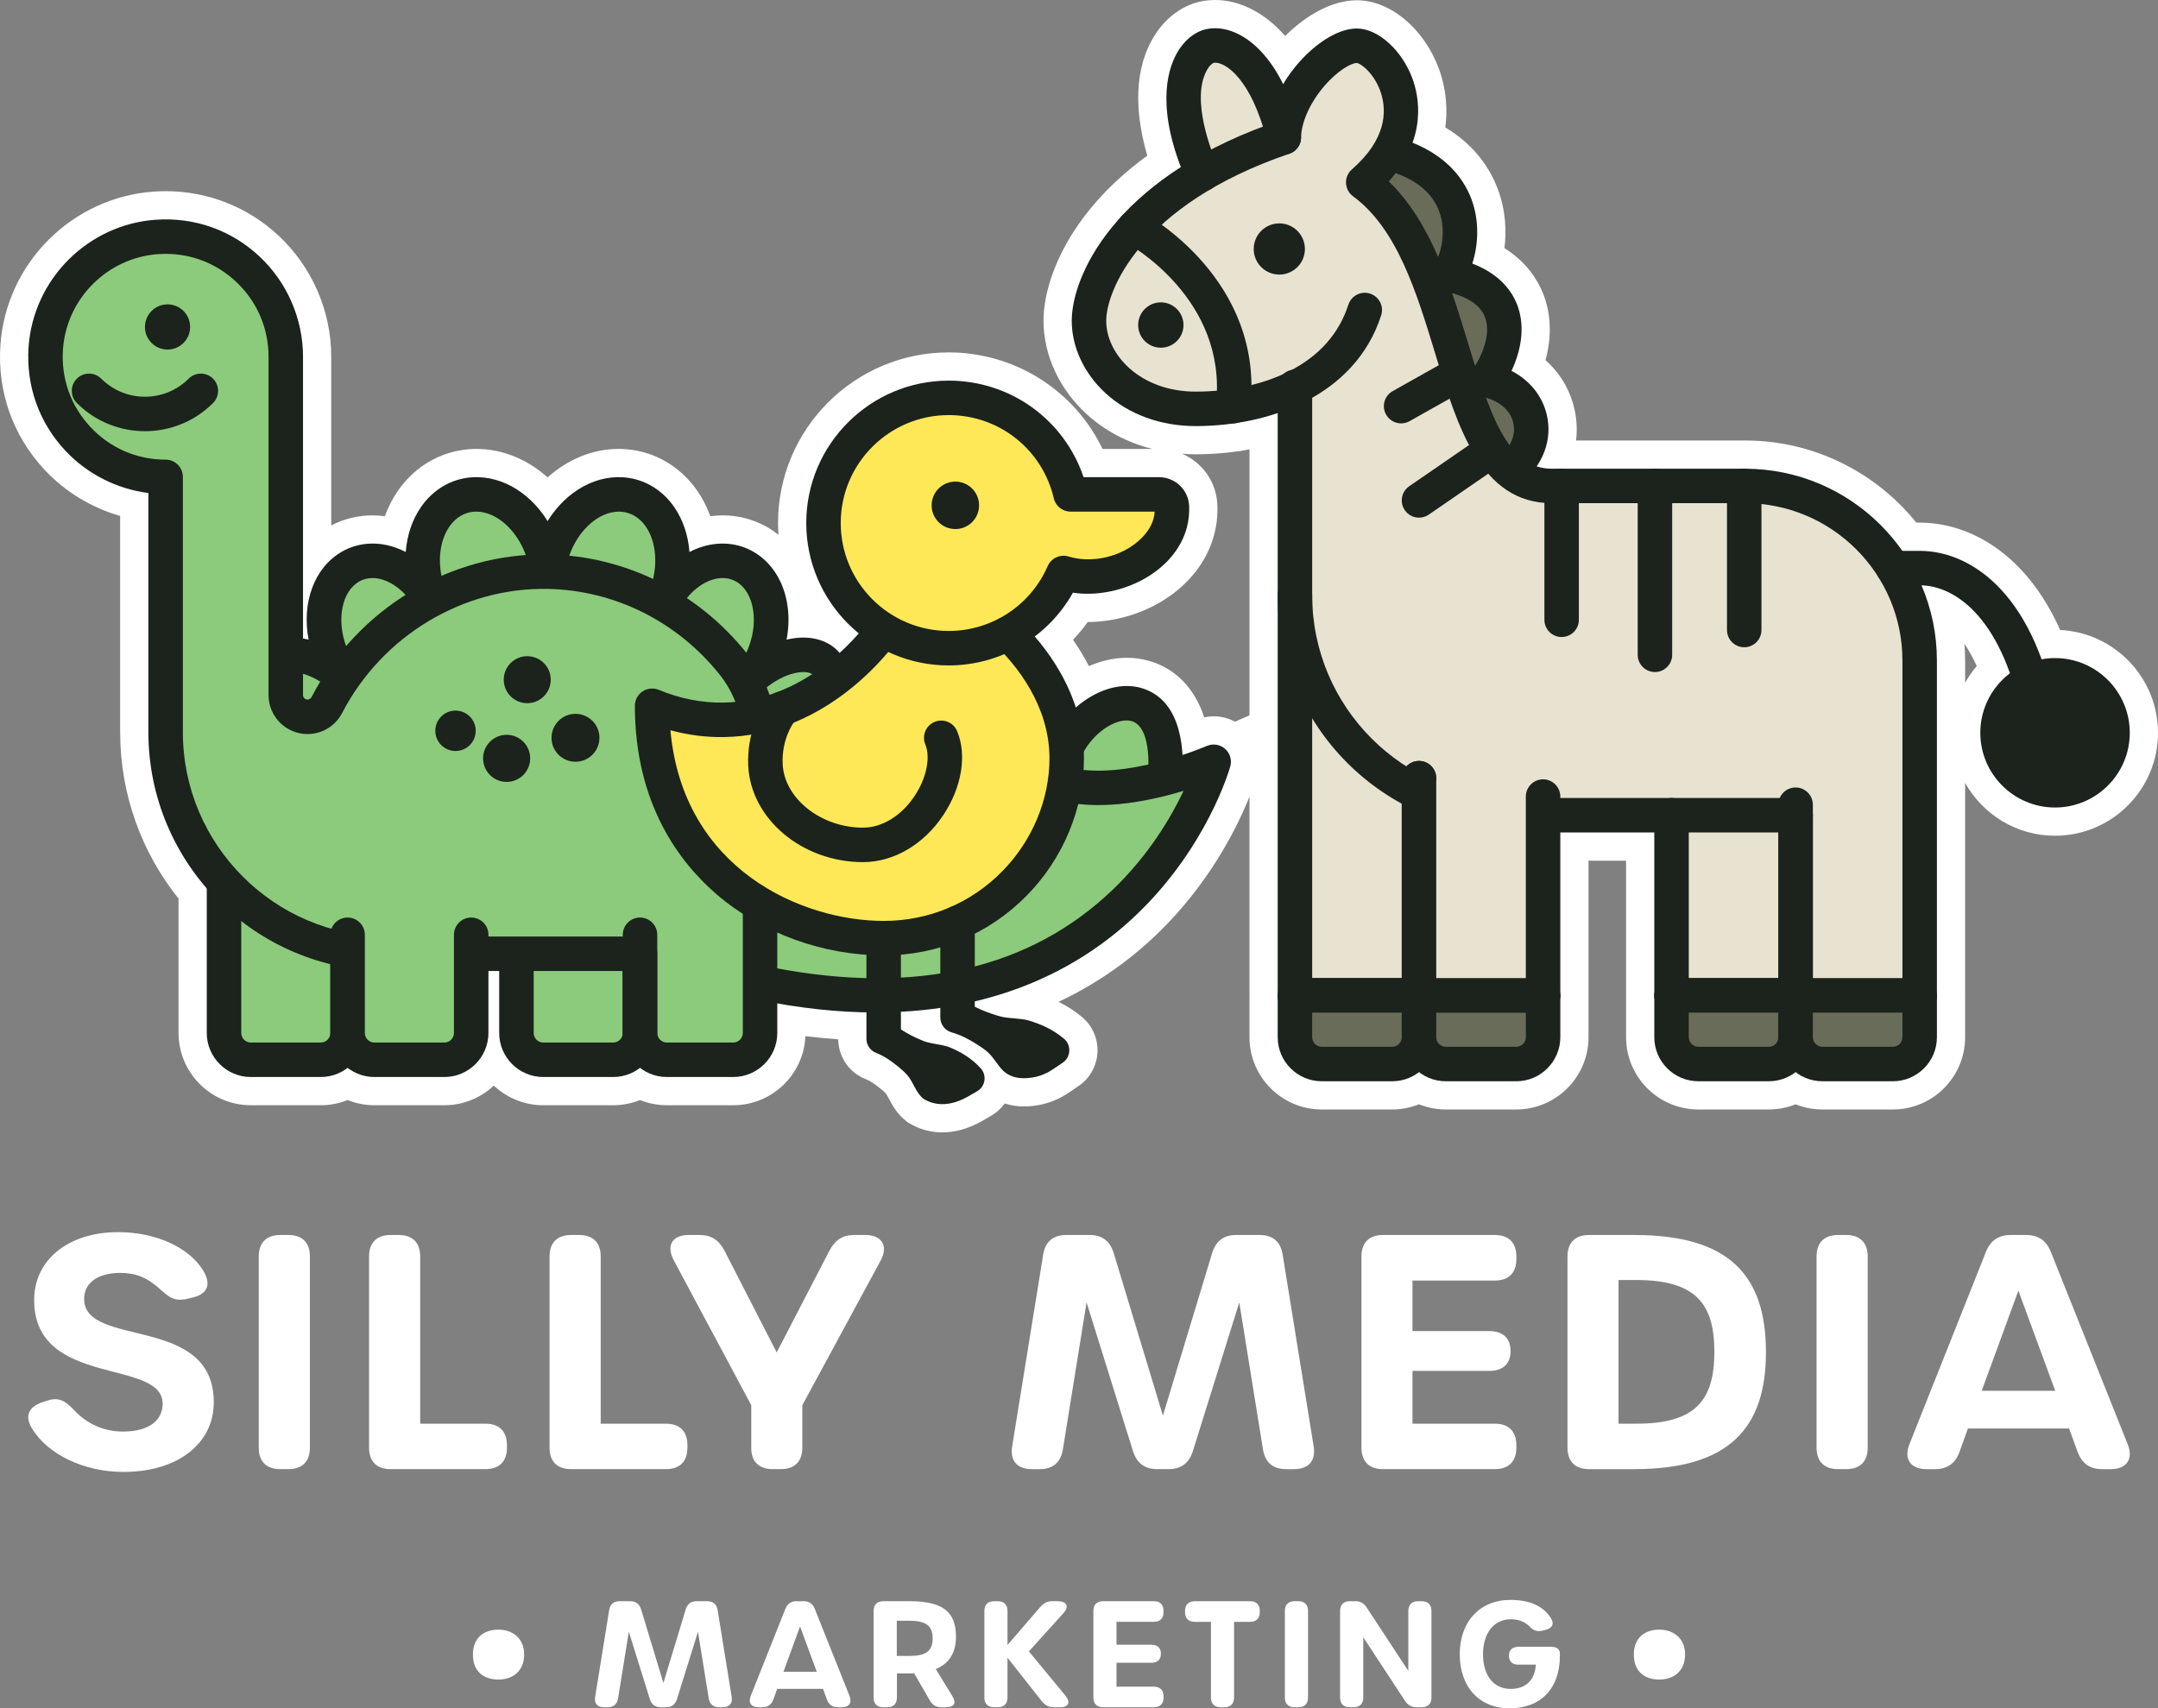 <svg xmlns="http://www.w3.org/2000/svg" id="a" data-name="Layer 1" width="764.478" height="605.276" viewBox="0 0 764.478 605.276"><rect x="0" y="0" width="764.478" height="605.276" fill="#808080" stroke="none"/><path d="M729.823,223.21c-3.752-8.385-8.374-15.529-13.843-21.369-10.069-10.75-22.829-16.67-35.93-16.67h-1.184c-14.309-17.73-36.198-29.1-60.703-29.1h-31.888s-.006,0-.009,0-.006,0-.009,0h-27.936c.461-3.745.27-7.586-.632-11.408-1.576-6.675-5.105-12.524-10.196-17.055,2.29-8.386,1.999-16.624-.93-23.809-1.972-4.836-5.879-11.019-13.604-15.885.728-5.842.549-13.247-2.413-21.057-2.617-6.901-7.903-15.34-18.547-21.707,1.258-9.265-.798-16.889-2.323-20.959C504.362,10.005,492.438.097,480.681.097c-8.514,0-17.764,5.027-25.412,12.665-.469-.54-.945-1.067-1.43-1.578-6.852-7.212-15.167-11.185-23.413-11.185-1.251,0-2.505.094-3.724.278-7.61,1.146-14.411,6.224-18.655,13.929-7.1,12.88-5.24,28.529-1.614,40.946-28.172,20.484-36.764,44.581-36.764,58.495,0,12.079,5.523,24.096,15.151,32.968,6.472,5.966,14.498,10.191,23.389,12.45l-17.641-.002c-9.934-20.722-31.002-34.201-54.494-34.201-33.334,0-60.454,27.12-60.454,60.454,0,1.399.065,2.782.159,4.158-1.331-1.055-2.749-2.018-4.262-2.867-4.708-2.627-10.08-4.016-15.538-4.016-1.446,0-2.895.116-4.339.306-1.148-3.136-2.632-6.091-4.462-8.771-5.452-7.977-13.505-13.177-22.68-14.644-1.767-.281-3.57-.424-5.359-.424-9.126,0-17.96,3.638-25.153,10.093-7.189-6.451-16.027-10.09-25.164-10.09-1.782,0-3.578.142-5.351.423-9.171,1.465-17.224,6.666-22.677,14.644-1.833,2.684-3.317,5.64-4.464,8.77-1.445-.189-2.893-.306-4.34-.306-5.121,0-10.156,1.236-14.649,3.558v-59.746c0-16.202-6.795-31.836-18.644-42.896-10.899-10.173-25.097-15.775-39.979-15.775-1.382,0-2.787.048-4.175.144C25.532,69.877,2.145,93.264.145,122.275c-1.136,16.457,4.415,32.138,15.63,44.153,7.287,7.808,16.588,13.456,26.791,16.378v76.609c0,22.283,7.746,42.788,20.682,58.974v47.594c0,14.122,11.489,25.611,25.61,25.611h24.774c3.358,0,6.563-.656,9.505-1.836,2.941,1.18,6.147,1.836,9.504,1.836h24.774c6.772,0,12.934-2.647,17.518-6.954,4.584,4.307,10.746,6.954,17.518,6.954h24.774c3.358,0,6.564-.656,9.505-1.836,2.941,1.18,6.146,1.836,9.504,1.836h23.508c13.742,0,24.988-10.881,25.583-24.479,3.92.486,7.794.86,11.618,1.124.083,6.3,3.908,11.834,9.791,14.126,1.387.54,2.898,1.501,4.892,3.11l.599.509c.66.559,1.284,1.085,1.646,1.509.207.271.664,1.124.997,1.747,1.284,2.399,3.042,5.687,6.45,8.201l.398.294.425.253c3.593,2.139,7.529,3.223,11.699,3.223,4.456,0,8.988-1.246,13.47-3.706l.251-.138.18-.112c.18-.105.46-.261.785-.442,2.618-1.465,4.069-2.301,5.289-3.455.799-.731,1.498-1.532,2.106-2.381,2.133.682,4.427,1.051,6.863,1.051,2.084,0,4.276-.258,6.515-.766l.266-.063c3.365-.861,6.29-2.183,9.203-4.157l1.672-1.132c.441-.299.996-.674,1.588-1.134l.026.04c3.934-2.625,6.448-7.047,6.725-11.829.277-4.773-1.707-9.448-5.305-12.505-2.573-2.186-5.362-3.992-8.476-5.51,15.058-7.11,26.574-15.98,34.992-24.117,18.572-17.948,28.32-37.795,32.64-48.585v70.39c0,.115.015.227.017.342-.002.115-.017.226-.017.342v14.148c0,14.121,11.489,25.609,25.611,25.609h24.942c3.358,0,6.564-.656,9.505-1.836,2.941,1.18,6.146,1.836,9.504,1.836h24.942c14.122,0,25.611-11.488,25.611-25.609v-14.148c0-.115-.015-.227-.017-.342.002-.115.017-.226.017-.342v-47.708h13.297v47.708c0,.115.015.227.017.342-.002.115-.017.226-.017.342v14.148c0,14.121,11.489,25.609,25.611,25.609h24.942c3.358,0,6.564-.656,9.505-1.836,2.941,1.18,6.146,1.836,9.504,1.836h24.942c14.122,0,25.611-11.488,25.611-25.609v-14.148c0-.115-.015-.227-.017-.342.002-.115.017-.226.017-.342v-75.277c6.244,11.161,18.176,18.727,31.848,18.727,20.112,0,36.474-16.362,36.474-36.474,0-19.501-15.385-35.475-34.655-36.426ZM608.254,304.952h11.739v31.601h-11.739v-31.601ZM474.842,281.7c3.673,3.212,7.598,6.143,11.74,8.76v46.093h-11.74v-54.853ZM518.793,336.553v-33.316c3.836.742,7.754,1.249,11.739,1.508v31.808h-11.739ZM423.585,160.966c4.919,0,9.816-.346,14.604-1.018.742-.06,1.467-.177,2.178-.335.758-.123,1.511-.257,2.263-.396v94.237l-5.126,2.237c-2.312-1.229-4.9-1.899-7.554-1.899-1.139,0-2.261.121-3.355.354-3.361-10.245-10.111-17.325-19.654-20.028-2.478-.701-5.082-1.057-7.739-1.057-4.515,0-9.076,1.051-13.437,2.943-1.752-3.373-3.67-6.478-5.638-9.309,1.862-1.979,3.612-4.077,5.207-6.316,8.803-.004,17.893-2.477,25.601-6.964,9.81-5.714,16.626-14.239,19.194-24.005.892-3.394,1.271-6.931,1.126-10.511-.328-8.191-5.358-15.061-12.445-18.12,1.578.117,3.169.187,4.778.187ZM199.052,354.042h11.572v5.34h-11.572v-5.34ZM95.459,344.326c3.727,1.839,7.589,3.444,11.571,4.786v10.269h-11.571v-15.056ZM299.068,268.921c5.475-5.865,9.172-12.489,10.875-19.08,2.821-2.403,5.321-4.787,7.49-7.025,4.282,1.392,8.772,2.314,13.411,2.713-1.226.2-2.428.525-3.588,1.007-8.061,3.347-11.952,12.525-8.867,20.583l-19.321,1.802ZM359.274,263.305l-8.722.814c-.35-3.106-1.088-6.096-2.245-8.883-2.017-4.859-6.198-8.33-11.16-9.498,5.268-.094,10.427-.876,15.377-2.279,3.493,4.671,6.847,10.612,8.38,17.478l-1.63,2.368ZM139.243,359.382v-5.34h11.571v5.34h-11.571ZM695.907,228.119c1.522,2.226,2.99,4.839,4.363,7.87-1.556,1.822-2.936,3.797-4.113,5.901v-7.826c0-2.002-.101-3.98-.25-5.945Z" style="fill: #fff;"></path><g><path d="M11.335,506.129c-2.723-4.439-1.201-7.725,3.859-9.371l1.543-.502c4.048-1.317,6.289-.034,9.576,3.435,4.548,4.799,10.379,7.52,17.317,7.52,8.756,0,13.978-3.687,13.978-9.865,0-16.132-45.508-5.578-45.508-36.709,0-14.367,12.209-24.079,29.763-24.079,13.064,0,24.929,5.209,30.071,13.534,3.014,4.883,1.662,8.354-3.626,9.615l-1.905.455c-4.974,1.186-6.829-.882-10.27-3.905-3.947-3.467-7.946-5.265-13.491-5.265-7.926,0-12.838,3.529-12.838,9.214,0,17.582,45.927,5.341,45.927,36.607,0,14.917-13.1,24.705-31.954,24.705-14.119,0-26.81-6.203-32.442-15.389Z" style="fill: #fff;"></path><path d="M91.666,512.897v-67.695c0-4.922,2.708-7.631,7.631-7.631h2.86c4.923,0,7.631,2.709,7.631,7.631v67.695c0,4.923-2.708,7.631-7.631,7.631h-2.86c-4.923,0-7.631-2.708-7.631-7.631Z" style="fill: #fff;"></path><path d="M130.74,512.897v-67.695c0-4.922,2.709-7.631,7.631-7.631h2.86c4.923,0,7.631,2.709,7.631,7.631v59.226h23.094c4.923,0,7.631,2.708,7.631,7.631v.839c0,4.923-2.708,7.631-7.631,7.631h-33.585c-4.922,0-7.631-2.708-7.631-7.631Z" style="fill: #fff;"></path><path d="M194.679,512.897v-67.695c0-4.922,2.709-7.631,7.631-7.631h2.86c4.923,0,7.631,2.709,7.631,7.631v59.226h23.094c4.923,0,7.631,2.708,7.631,7.631v.839c0,4.923-2.708,7.631-7.631,7.631h-33.585c-4.922,0-7.631-2.708-7.631-7.631Z" style="fill: #fff;"></path><path d="M266.14,513.125v-15.249l-27.413-51.255c-2.824-5.28-.631-9.051,5.207-9.051h3.891c4.235,0,6.897,1.834,8.892,5.684l18.427,35.926,18.62-35.926c1.978-3.851,4.655-5.684,8.89-5.684h3.854c5.913,0,8.273,3.871,5.461,9.064l-27.744,51.242v15.021c0,4.923-2.708,7.631-7.631,7.631h-2.822c-4.923,0-7.631-2.671-7.631-7.403Z" style="fill: #fff;"></path><path d="M358.58,512.37l10.967-67.822c.757-4.682,3.547-6.977,8.202-6.977h8.241c4.502,0,7.271,2.192,8.565,6.469l17.414,57.527,17.415-57.527c1.295-4.277,4.062-6.469,8.564-6.469h8.241c4.655,0,7.443,2.295,8.2,6.977l10.967,67.822c.849,5.253-1.786,8.159-6.976,8.159h-2.821c-4.656,0-7.411-2.415-8.159-7.047l-8.382-52.025-16.427,52.64c-1.323,4.24-4.095,6.431-8.598,6.431h-4.046c-4.502,0-7.275-2.191-8.598-6.431l-16.426-52.64-8.384,52.025c-.745,4.632-3.503,7.047-8.157,7.047h-2.822c-5.19,0-7.827-2.907-6.978-8.159Z" style="fill: #fff;"></path><path d="M482.294,512.897v-67.695c0-4.922,2.709-7.631,7.631-7.631h39.62c4.921,0,7.631,2.709,7.631,7.631v.878c0,4.922-2.71,7.631-7.631,7.631h-29.166v17.895h27.103c4.921,0,7.631,2.52,7.631,7.023v.114c0,4.543-2.71,6.984-7.631,6.984h-27.103v18.7h29.166c4.921,0,7.631,2.708,7.631,7.631v.839c0,4.923-2.71,7.631-7.631,7.631h-39.62c-4.922,0-7.631-2.708-7.631-7.631Z" style="fill: #fff;"></path><path d="M555.287,512.897v-67.695c0-4.922,2.709-7.631,7.631-7.631h16.042c33.572,0,46.637,14.244,46.637,41.516,0,26.893-13.065,41.441-46.637,41.441h-16.042c-4.922,0-7.631-2.708-7.631-7.631ZM607.321,478.935c0-17.162-6.732-25.415-27.789-25.415h-6.16v50.908h6.312c20.905,0,27.637-8.216,27.637-25.492Z" style="fill: #fff;"></path><path d="M643.52,512.897v-67.695c0-4.922,2.709-7.631,7.631-7.631h2.86c4.923,0,7.631,2.709,7.631,7.631v67.695c0,4.923-2.708,7.631-7.631,7.631h-2.86c-4.922,0-7.631-2.708-7.631-7.631Z" style="fill: #fff;"></path><path d="M747.832,520.528h-3.167c-4.387,0-7.178-2.034-8.695-6.206l-2.981-8.201h-35.847l-2.94,8.209c-1.489,4.156-4.331,6.198-8.718,6.198h-3.051c-5.611,0-8.092-3.602-6.026-8.797l27.087-68.109c1.642-4.128,4.466-6.051,8.816-6.051h5.418c4.349,0,7.169,1.925,8.817,6.05l27.203,68.094c2.079,5.204-.381,8.814-5.913,8.814ZM715.016,457.297l-12.984,35.468h26.04l-13.056-35.468Z" style="fill: #fff;"></path></g><g><path d="M167.531,586.213c0-5.844,3.77-8.817,9.06-8.817,4.876,0,9.094,2.974,9.094,8.817,0,6-4.219,8.87-9.094,8.87-5.29,0-9.06-2.87-9.06-8.87Z" style="fill: #fff;"></path><path d="M210.835,601.201l4.966-30.718c.343-2.12,1.607-3.159,3.715-3.159h3.733c2.039,0,3.293.993,3.879,2.93l7.887,26.054,7.888-26.054c.586-1.937,1.84-2.93,3.879-2.93h3.733c2.108,0,3.371,1.04,3.713,3.159l4.967,30.718c.385,2.379-.809,3.695-3.159,3.695h-1.278c-2.109,0-3.357-1.093-3.695-3.191l-3.796-23.564-7.44,23.842c-.6,1.92-1.855,2.912-3.895,2.912h-1.833c-2.038,0-3.295-.992-3.894-2.912l-7.44-23.842-3.797,23.564c-.338,2.098-1.586,3.191-3.694,3.191h-1.278c-2.35,0-3.545-1.317-3.16-3.695Z" style="fill: #fff;"></path><path d="M298.285,604.896h-1.434c-1.988,0-3.252-.921-3.938-2.811l-1.351-3.714h-16.236l-1.332,3.717c-.674,1.882-1.962,2.808-3.948,2.808h-1.382c-2.54,0-3.664-1.632-2.729-3.984l12.268-30.848c.743-1.869,2.023-2.74,3.993-2.74h2.454c1.97,0,3.247.872,3.993,2.74l12.32,30.84c.941,2.357-.173,3.992-2.678,3.992ZM283.422,576.258l-5.88,16.063h11.794l-5.913-16.063Z" style="fill: #fff;"></path><path d="M334.908,604.896h-1.538c-1.935,0-3.08-.883-4.045-2.522l-5.486-9.508c-.572.027-1.162.04-1.77.04h-4.329v8.534c0,2.23-1.226,3.457-3.457,3.457h-1.347c-2.23,0-3.457-1.226-3.457-3.457v-30.661c0-2.228,1.226-3.456,3.457-3.456h9.288c12.175,0,16.434,4.062,16.434,12.627,0,5.421-2.223,9.381-7.16,11.412l5.774,9.409c1.636,2.665.918,4.125-2.365,4.125ZM330.399,580.502c0-4.659-2.599-6.267-8.382-6.267h-4.329v12.481h4.329c5.783,0,8.382-1.521,8.382-6.214Z" style="fill: #fff;"></path><path d="M348.717,601.439v-30.661c0-2.228,1.227-3.456,3.457-3.456h1.278c2.229,0,3.457,1.227,3.457,3.456v12.064l11.516-13.361c1.258-1.432,2.489-2.159,4.32-2.159h1.953c3.094,0,4.223,1.764,2.038,4.217l-12.24,13.566,12.88,15.608c2.063,2.521,1.09,4.182-1.778,4.182h-2.282c-1.866,0-3.166-.778-4.321-2.228l-12.087-15.316v14.087c0,2.23-1.227,3.457-3.457,3.457h-1.278c-2.229,0-3.457-1.226-3.457-3.457Z" style="fill: #fff;"></path><path d="M387.332,601.439v-30.661c0-2.228,1.226-3.456,3.457-3.456h17.944c2.229,0,3.457,1.227,3.457,3.456v.398c0,2.229-1.227,3.457-3.457,3.457h-13.209v8.106h12.275c2.229,0,3.457,1.141,3.457,3.18v.052c0,2.057-1.227,3.163-3.457,3.163h-12.275v8.469h13.209c2.229,0,3.457,1.227,3.457,3.457v.38c0,2.23-1.227,3.457-3.457,3.457h-17.944c-2.23,0-3.457-1.226-3.457-3.457Z" style="fill: #fff;"></path><path d="M428.977,601.439v-26.806h-5.715c-2.23,0-3.457-1.227-3.457-3.457v-.398c0-2.228,1.226-3.456,3.457-3.456h19.57c2.229,0,3.457,1.227,3.457,3.456v.398c0,2.229-1.227,3.457-3.457,3.457h-5.664v26.806c0,2.23-1.227,3.457-3.457,3.457h-1.278c-2.229,0-3.457-1.226-3.457-3.457Z" style="fill: #fff;"></path><path d="M455.166,601.439v-30.661c0-2.228,1.227-3.456,3.457-3.456h1.296c2.229,0,3.456,1.227,3.456,3.456v30.661c0,2.23-1.226,3.457-3.456,3.457h-1.296c-2.229,0-3.457-1.226-3.457-3.457Z" style="fill: #fff;"></path><path d="M478.189,604.895c-2.229,0-3.457-1.226-3.457-3.456v-30.661c0-2.229,1.227-3.457,3.457-3.457h1.85c1.883,0,3.101.675,4.165,2.316l14.701,22.385v-21.244c0-2.229,1.227-3.457,3.457-3.457h1.278c2.229,0,3.457,1.227,3.457,3.457v30.661c0,2.229-1.227,3.456-3.457,3.456h-1.78c-1.883,0-3.15-.778-4.165-2.315l-14.753-22.471v21.33c0,2.23-1.226,3.457-3.456,3.457h-1.296Z" style="fill: #fff;"></path><path d="M517.119,586.005c0-11.469,7.231-19.141,17.852-19.141,6.694,0,11.599,1.982,14.431,6.426,1.336,2.096.461,3.631-1.956,4.203l-1.18.279c-1.864.441-3.079-.174-4.252-1.351-1.682-1.678-3.738-2.705-6.803-2.705-5.938,0-9.851,4.881-9.851,12.376,0,7.598,3.791,12.306,9.816,12.306,5.161,0,8.555-2.944,8.901-8.607h-6.254c-2.091,0-3.267-1.141-3.267-3.18v-.052c0-1.989,1.262-3.095,3.457-3.095h11.093c2.194,0,3.49.64,3.49,2.455v.761c0,11.589-6.781,18.594-17.783,18.594-10.777,0-17.696-7.541-17.696-19.27Z" style="fill: #fff;"></path><path d="M578.794,586.213c0-5.844,3.769-8.817,9.06-8.817,4.876,0,9.094,2.974,9.094,8.817,0,6-4.218,8.87-9.094,8.87-5.291,0-9.06-2.87-9.06-8.87Z" style="fill: #fff;"></path></g><g><g><path d="M534.742,166.721c13.266-10.675,8.646-28.401-8.153-32.053,9.86-14.608,10.226-32.503-13.512-37.385,6.208-9.265,9.561-35.075-21.157-43.098l-29.651,4.677,56.648,123.151,15.826-15.292Z" style="fill: #696c58;"></path><path d="M518.916,188.119c-.375,0-.752-.035-1.127-.105-1.946-.365-3.594-1.651-4.421-3.449l-56.648-123.151c-.799-1.737-.738-3.749.165-5.434.902-1.686,2.542-2.851,4.431-3.149l29.652-4.677c.829-.131,1.679-.088,2.495.123,17.745,4.635,24.876,14.591,27.735,22.127,3.004,7.923,2.492,16.353.374,22.981,9.54,3.643,13.819,9.497,15.732,14.19,2.829,6.941,2.129,15.354-1.841,23.826,6.41,3.323,10.899,8.805,12.493,15.559,2.087,8.842-1.336,17.919-9.16,24.335l-15.638,15.109c-1.149,1.11-2.674,1.715-4.243,1.715ZM471.185,63.638l49.679,108.001,9.634-9.308c.132-.128.27-.25.414-.367,4.292-3.454,6.173-7.9,5.158-12.198-1.057-4.48-5.087-7.893-10.78-9.13-1.979-.43-3.617-1.814-4.37-3.693-.754-1.88-.528-4.011.606-5.69,4.778-7.08,6.448-14.208,4.467-19.068-1.775-4.354-6.535-7.355-14.149-8.922-1.992-.409-3.649-1.784-4.421-3.666-.77-1.882-.554-4.024.578-5.714,2.231-3.33,4.687-11.473,1.775-19.149-2.567-6.771-8.689-11.583-18.204-14.313l-20.389,3.216Z" style="fill: #1b231c;"></path></g><path d="M618.163,172.176h-68.09c-38.94.344-29.805-80.098-67.142-107.559,26.425-23.038,7.139-48.414-2.25-48.414s-25.63,17.256-25.884,32.481c-53.544,18.271-69.023,50.245-69.023,64.963s13.957,31.213,37.81,31.213c11.71,0,24.337-2.204,35.15-7.508v73.543c0,43.051,34.899,77.95,77.95,77.95h99.414v64.498h43.952v-119.28c0-34.18-27.708-61.888-61.888-61.888Z" style="fill: #e7e3d0;"></path><g><polyline points="592.147 288.845 592.147 352.66 636.099 352.66 636.099 285.12" style="fill: #e7e3d0;"></polyline><path d="M636.098,358.765h-43.951c-3.372,0-6.106-2.734-6.106-6.106v-63.814c0-3.372,2.734-6.106,6.106-6.106s6.106,2.734,6.106,6.106v57.707h31.739v-61.433c0-3.372,2.734-6.106,6.106-6.106s6.106,2.734,6.106,6.106v67.539c0,3.372-2.734,6.106-6.106,6.106Z" style="fill: #1b231c;"></path></g><g><polyline points="502.687 275.714 502.687 352.66 458.735 352.66 458.735 210.895" style="fill: #e7e3d0;"></polyline><path d="M502.687,358.765h-43.952c-3.372,0-6.106-2.734-6.106-6.106v-141.764c0-3.372,2.734-6.106,6.106-6.106s6.106,2.734,6.106,6.106v135.658h31.74v-70.84c0-3.372,2.734-6.106,6.106-6.106s6.106,2.734,6.106,6.106v76.946c0,3.372-2.734,6.106-6.106,6.106Z" style="fill: #1b231c;"></path></g><g><path d="M425.941,61.697c-13.162-29.966-3.834-44.439,3.162-45.494s19.261,6.425,25.695,32.481" style="fill: #e7e3d0;"></path><path d="M425.944,67.805c-2.349,0-4.588-1.364-5.593-3.652-10.964-24.962-6.928-38.983-3.546-45.119,2.731-4.957,6.882-8.189,11.387-8.868,6.043-.912,12.756,1.968,18.397,7.906,6.222,6.55,10.979,16.358,14.137,29.149.808,3.275-1.191,6.584-4.464,7.392-3.271.808-6.583-1.19-7.392-4.464-5.53-22.399-15.054-28.46-18.857-27.908-.261.055-1.504.723-2.662,2.968-5.395,10.46,1.837,28.694,4.181,34.033,1.357,3.088-.048,6.69-3.135,8.046-.799.351-1.633.518-2.453.518Z" style="fill: #1b231c;"></path></g><g><path d="M502.687,353.343v14.147c0,5.249-4.255,9.505-9.505,9.505h-24.942c-5.249,0-9.505-4.255-9.505-9.505v-14.147" style="fill: #696c58;"></path><path d="M493.182,383.101h-24.942c-8.608,0-15.611-7.002-15.611-15.61v-14.148c0-3.372,2.734-6.106,6.106-6.106s6.106,2.734,6.106,6.106v14.148c0,1.873,1.525,3.398,3.399,3.398h24.942c1.874,0,3.399-1.525,3.399-3.398v-14.148c0-3.372,2.734-6.106,6.106-6.106s6.106,2.734,6.106,6.106v14.148c0,8.608-7.003,15.61-15.611,15.61Z" style="fill: #1b231c;"></path></g><g><path d="M546.639,353.343v14.147c0,5.249-4.255,9.505-9.505,9.505h-24.942c-5.249,0-9.505-4.255-9.505-9.505v-14.147" style="fill: #696c58;"></path><path d="M537.133,383.101h-24.942c-8.608,0-15.61-7.002-15.61-15.61v-14.148c0-3.372,2.734-6.106,6.106-6.106s6.106,2.734,6.106,6.106v14.148c0,1.873,1.525,3.398,3.398,3.398h24.942c1.874,0,3.399-1.525,3.399-3.398v-14.148c0-3.372,2.734-6.106,6.106-6.106s6.106,2.734,6.106,6.106v14.148c0,8.608-7.003,15.61-15.611,15.61Z" style="fill: #1b231c;"></path></g><g><path d="M636.099,353.343v14.147c0,5.249-4.255,9.505-9.505,9.505h-24.942c-5.249,0-9.505-4.255-9.505-9.505v-14.147" style="fill: #696c58;"></path><path d="M626.595,383.101h-24.942c-8.608,0-15.611-7.002-15.611-15.61v-14.148c0-3.372,2.734-6.106,6.106-6.106s6.106,2.734,6.106,6.106v14.148c0,1.873,1.525,3.398,3.399,3.398h24.942c1.874,0,3.399-1.525,3.399-3.398v-14.148c0-3.372,2.734-6.106,6.106-6.106s6.106,2.734,6.106,6.106v14.148c0,8.608-7.003,15.61-15.611,15.61Z" style="fill: #1b231c;"></path></g><g><path d="M680.051,353.343v14.147c0,5.249-4.255,9.505-9.505,9.505h-24.942c-5.249,0-9.505-4.255-9.505-9.505v-14.147" style="fill: #696c58;"></path><path d="M670.545,383.101h-24.942c-8.608,0-15.61-7.002-15.61-15.61v-14.148c0-3.372,2.734-6.106,6.106-6.106s6.106,2.734,6.106,6.106v14.148c0,1.873,1.525,3.398,3.398,3.398h24.942c1.874,0,3.399-1.525,3.399-3.398v-14.148c0-3.372,2.734-6.106,6.106-6.106s6.106,2.734,6.106,6.106v14.148c0,8.608-7.003,15.61-15.611,15.61Z" style="fill: #1b231c;"></path></g><path d="M636.098,358.765c-3.372,0-6.106-2.734-6.106-6.106v-63.814c0-3.372,2.734-6.106,6.106-6.106s6.106,2.734,6.106,6.106v63.814c0,3.372-2.734,6.106-6.106,6.106Z" style="fill: #1b231c;"></path><g><path d="M377.736,264.888c9.912-19.679,38.098-25.797,34.964,10.825l-30.981,27.146-20.473-14.015,16.489-23.957Z" style="fill: #8cca7c;"></path><path d="M381.718,308.967c-1.2,0-2.404-.353-3.449-1.067l-20.473-14.015c-1.338-.916-2.257-2.328-2.553-3.923-.297-1.595.054-3.242.973-4.578l16.264-23.629c6.855-13.237,20.717-21.132,31.737-18.014,15.286,4.329,15.279,24.165,14.567,32.493-.135,1.572-.873,3.031-2.06,4.072l-30.981,27.147c-1.145,1.004-2.582,1.514-4.025,1.514ZM369.746,287.265l11.512,7.88,25.517-22.36c.453-9.71-1.693-16.107-5.887-17.295-4.785-1.358-13.242,3.296-17.7,12.145-.124.247-.266.487-.423.715l-13.019,18.915ZM377.736,264.888h.01-.01Z" style="fill: #1b231c;"></path></g><g><path d="M269.246,348.134c131.194,27.354,160.705-78.237,160.705-78.237,0,0-30.673,13.465-52.765,7.912l-118.303,11.037,10.363,59.289Z" style="fill: #8cca7c;"></path><path d="M310.194,358.722c-12.769,0-26.798-1.4-42.194-4.61-2.449-.511-4.338-2.463-4.768-4.926l-10.364-59.289c-.294-1.679.128-3.404,1.163-4.758s2.588-2.214,4.284-2.372l118.304-11.036c.691-.066,1.384-.011,2.056.157,19.768,4.97,48.537-7.457,48.826-7.582,2.163-.946,4.674-.562,6.455.985,1.78,1.546,2.511,3.979,1.876,6.251-.319,1.143-8.108,28.267-32.792,52.123-17.778,17.18-47.244,35.058-92.846,35.058ZM274.542,342.964c50.179,9.566,90.41.25,119.621-27.706,12.801-12.252,20.694-25.696,25.134-35.058-11.386,3.452-28.227,7.009-42.544,3.782l-110.716,10.329,8.505,48.654Z" style="fill: #1b231c;"></path></g><g><path d="M267.272,239.185c-9.835,8.04-14.181,19.555-9.708,25.721s16.072,4.646,25.907-3.394c9.835-8.04,14.181-19.555,9.708-25.721s-16.072-4.646-25.907,3.394Z" style="fill: #8cca7c;"></path><path d="M266.134,274.799c-.909,0-1.801-.056-2.671-.169-4.612-.597-8.361-2.72-10.841-6.139-6.546-9.023-1.91-23.655,10.785-34.035h0c7.593-6.207,16.515-9.347,23.873-8.39,4.612.598,8.361,2.721,10.841,6.139,6.547,9.023,1.911,23.654-10.785,34.034-6.695,5.473-14.426,8.56-21.202,8.56ZM271.137,243.912h0c-8.022,6.558-10.507,14.821-8.63,17.408.463.639,1.314,1.043,2.526,1.2,3.011.394,8.633-.879,14.573-5.735,8.023-6.558,10.508-14.82,8.63-17.407-.463-.639-1.314-1.043-2.526-1.2-3.006-.394-8.631.878-14.573,5.734Z" style="fill: #1b231c;"></path></g><g><g><path d="M238.23,199.675c-.071,2.005-.336,4.061-.784,6.147-.163.733-.346,1.455-.55,2.168-1.16,4.122-3.022,7.856-5.343,11.011-1.252-.723-2.534-1.404-3.826-2.046-.244-.122-.478-.234-.723-.346-.326-.163-.651-.326-.977-.468-8.121-3.816-16.853-6.248-25.88-7.124-.02-.01-.041-.01-.061,0-1.944-.203-3.908-.315-5.882-.356h-.214v.041c0-.01-.01-.02-.01-.041-.112-1.506-.112-3.053.01-4.641.112-1.639.346-3.318.712-5.007.183-.865.407-1.71.651-2.534.529-1.801,1.191-3.521,1.964-5.149,5.068-10.686,15.001-17.474,24.648-15.937,10.156,1.608,16.71,11.927,16.262,24.282Z" style="fill: #8cca7c;"></path><path d="M244.245,195.584c-.448-5.852-2.249-11.317-5.322-15.815-3.888-5.689-9.566-9.383-15.998-10.411-11.174-1.781-22.267,4.508-28.943,15.265-1.282,2.076-2.412,4.315-3.328,6.707-.651,1.659-1.201,3.389-1.638,5.18-.102.397-.193.794-.285,1.201-.458,2.107-.753,4.223-.875,6.299-.092,1.537-.092,3.053,0,4.549,0,.071,0,.153.01.224,2.035-.122,4.071-.163,6.116-.122,0,.02.01.031.01.041v-.041h.214c1.974.041,3.938.153,5.882.356.02-.01.041-.01.061,0-.01-.132-.03-.265-.03-.387-.142-1.527-.142-3.104-.01-4.692.112-1.201.295-2.412.56-3.623.254-1.18.58-2.32.977-3.429,3.165-9.068,10.472-15.611,17.585-15.611.59,0,1.191.051,1.781.142,3.938.631,6.432,3.196,7.826,5.241,2.168,3.175,3.297,7.378,3.297,11.876,0,1.954-.214,3.969-.651,5.984-.041.203-.092.417-.142.621-1.018,4.193-2.911,7.968-5.312,11.001.326.142.651.305.977.468.244.112.478.224.723.346,1.292.641,2.575,1.323,3.826,2.046.315.173.621.346.926.539,1.465.855,2.911,1.761,4.325,2.717,2.3-3.236,4.172-6.941,5.485-11.011.438-1.333.814-2.707,1.119-4.122.315-1.435.55-2.87.702-4.305.275-2.442.315-4.875.132-7.236Z" style="fill: #1b231c;"></path></g><g><path d="M193.992,208.661v.041c0-.01-.01-.02-.01-.041-2.046-.041-4.081,0-6.116.122-.01,0-.02,0-.03.01-9.22.56-18.206,2.778-26.592,6.422-.224.102-.448.193-.672.295-1.659.743-3.307,1.547-4.915,2.402-2.198-3.246-3.908-7.032-4.915-11.184-.081-.295-.142-.6-.214-.906-.448-2.076-.712-4.132-.784-6.137-.448-12.365,6.106-22.684,16.262-24.292,9.648-1.537,19.58,5.251,24.648,15.937.773,1.618,1.425,3.318,1.944,5.098.254.845.478,1.71.672,2.585.366,1.689.6,3.368.723,5.007.112,1.588.112,3.134,0,4.641Z" style="fill: #8cca7c;"></path><path d="M200.108,203.939c-.122-2.056-.407-4.142-.865-6.228-.081-.356-.153-.702-.244-1.048-.448-1.842-1.007-3.623-1.679-5.333-.916-2.392-2.046-4.63-3.338-6.707-6.666-10.757-17.758-17.036-28.933-15.265-6.432,1.028-12.11,4.722-15.998,10.411-3.073,4.498-4.875,9.963-5.312,15.805-.193,2.361-.153,4.793.122,7.236.153,1.435.387,2.87.702,4.315.193.906.417,1.801.682,2.676,1.16,4.111,2.9,7.877,5.068,11.194,1.557-.977,3.134-1.903,4.753-2.768.193-.112.387-.214.59-.316,1.608-.855,3.257-1.659,4.915-2.402.224-.102.448-.193.672-.295-2.188-3.022-3.877-6.686-4.753-10.696-.031-.163-.071-.316-.102-.478-1.292-6.473-.285-12.945,2.748-17.382,1.394-2.046,3.888-4.61,7.826-5.241.59-.092,1.18-.142,1.781-.142,7.052,0,14.298,6.432,17.514,15.377.417,1.18.773,2.402,1.048,3.663.265,1.231.448,2.473.55,3.694.132,1.547.132,3.073,0,4.549,0,.081-.01.153-.02.234.01-.01.02-.01.03-.01,2.035-.122,4.071-.163,6.116-.122,0,.02.01.031.01.041v-.041h.214c1.974.041,3.938.153,5.882.356.02-.132.02-.254.031-.387.092-1.537.092-3.104-.01-4.692Z" style="fill: #1b231c;"></path></g><g><path d="M155.066,218.227c-1.618.865-3.196,1.791-4.753,2.768-.214.132-.427.265-.641.407-7.51,4.824-14.268,10.909-19.916,18.013.193.224.397.448.59.682-.234-.173-.458-.366-.682-.58-1.262,1.608-2.473,3.257-3.613,4.966-.02-.01-.03-.02-.041-.031-.02-.02-.031-.031-.051-.051-1.354-1.15-2.636-2.483-3.816-3.969-1.445-1.822-2.758-3.867-3.857-6.126-.01-.02-.02-.041-.03-.061-.824-1.689-1.496-3.399-2.015-5.129-3.562-11.673-.407-23.692,8.08-28.444,6.025-3.379,13.332-2.29,19.539,2.137,1.842,1.323,3.592,2.931,5.19,4.814,1.689,2.005,3.206,4.305,4.457,6.88.6,1.231,1.119,2.473,1.557,3.725Z" style="fill: #8cca7c;"></path><path d="M158.994,211.826c-1.242-2.534-2.707-4.875-4.366-6.991-1.476-1.913-3.114-3.643-4.885-5.149-1.873-1.628-3.888-3.002-6.004-4.111-1.465-.743-2.972-1.374-4.508-1.852-6.208-1.944-12.568-1.364-17.901,1.618-10.055,5.638-14.502,18.247-12.009,31.294.448,2.331,1.109,4.681,2.005,7.002.438,1.099.916,2.198,1.445,3.287.509,1.048,1.058,2.056,1.638,3.033,1.007,1.689,2.127,3.287,3.348,4.753,1.17,1.425,2.422,2.737,3.755,3.918.417.387.845.743,1.272,1.089,1.018-1.791,2.107-3.531,3.257-5.221l.01-.01c1.14-1.71,2.351-3.358,3.613-4.966-1.069-.936-2.076-2.025-2.992-3.226-1.109-1.425-2.096-3.012-2.931-4.722-.427-.875-.804-1.75-1.13-2.646-3.44-9.363-1.547-19.438,4.691-22.928,1.588-.885,3.196-1.191,4.671-1.191,1.354,0,2.605.254,3.603.57,2.9.906,5.699,2.809,8.091,5.404,1.689,1.822,3.165,3.989,4.346,6.401.672,1.384,1.231,2.799,1.659,4.223.214-.142.427-.275.641-.407,1.557-.977,3.134-1.903,4.753-2.768.193-.112.387-.214.59-.316,1.608-.855,3.257-1.659,4.915-2.402-.458-1.231-.987-2.463-1.577-3.684Z" style="fill: #1b231c;"></path></g><g><path d="M269.717,234.245c-.448.916-.926,1.811-1.435,2.656-2.402,3.989-5.455,7.195-8.793,9.434-.865-1.842-1.893-3.623-3.063-5.312-.488-.723-1.018-1.425-1.567-2.107-4.956-6.187-10.686-11.53-16.985-15.916-.356-.265-.712-.509-1.069-.743-1.415-.957-2.86-1.862-4.325-2.717.519-1.7,1.18-3.379,1.984-5.038,1.038-2.137,2.269-4.091,3.623-5.841,1.801-2.32,3.847-4.295,6.025-5.841,6.208-4.437,13.515-5.526,19.539-2.147,9.739,5.455,12.456,20.486,6.065,33.573Z" style="fill: #8cca7c;"></path><path d="M266.644,195.34c-5.343-2.982-11.693-3.562-17.901-1.618-1.537.478-3.043,1.109-4.498,1.862-2.117,1.099-4.142,2.473-6.015,4.091-.275.224-.539.458-.804.702-1.73,1.588-3.348,3.399-4.793,5.384-1.374,1.862-2.595,3.898-3.653,6.065-.773,1.577-1.425,3.175-1.974,4.783.244.112.478.224.723.346,1.292.641,2.575,1.323,3.826,2.046.315.173.621.346.926.539,1.465.855,2.911,1.761,4.325,2.717.356.234.712.478,1.069.743.468-1.954,1.16-3.918,2.086-5.821.936-1.923,2.076-3.704,3.358-5.261,2.595-3.185,5.77-5.506,9.078-6.544,2.096-.651,5.231-1.079,8.274.621,6.757,3.786,8.426,15.306,3.704,25.269-.041.102-.092.203-.142.305-1.934,3.959-4.692,7.266-7.806,9.454,1.17,1.69,2.198,3.47,3.063,5.312.906,1.883,1.638,3.837,2.208,5.841,3.674-2.229,6.992-5.302,9.739-9.037,1.415-1.913,2.676-3.989,3.765-6.218,7.907-16.201,4.142-34.459-8.559-41.582Z" style="fill: #1b231c;"></path></g><g><path d="M126.041,244.494c-1.15,1.689-2.239,3.429-3.257,5.221-.061.112-.132.234-.203.356-.458.824-.916,1.659-1.354,2.503-1.852,3.552-5.048,6.076-8.772,7.052-1.13.305-2.31.458-3.511.458-4.284,0-8.121-1.964-10.665-5.027-.041-.061-.092-.122-.142-.183-.295-.397-.57-.784-.835-1.181-.061-.081-.122-.173-.173-.265-1.272-2.086-2.005-4.539-2.005-7.154v-10.899c2.544-3.094,7.073-4.02,12.212-2.951,1.303.275,2.636.672,3.989,1.211,1.811.682,3.653,1.608,5.475,2.748,1.313.824,2.626,1.75,3.898,2.799.499.407.977.824,1.445,1.252,1.415,1.262,2.687,2.595,3.816,3.969.02.02.03.031.051.051.01.01.02.031.03.041Z" style="fill: #8cca7c;"></path><path d="M129.756,239.415c-.957-1.069-1.984-2.107-3.084-3.124-.672-.621-1.374-1.231-2.107-1.832-1.333-1.089-2.697-2.076-4.091-2.972-1.394-.896-2.809-1.679-4.234-2.371-2.3-1.109-4.63-1.954-6.92-2.483-.672-.173-1.323-.305-1.984-.407-2.3-.377-4.539-.438-6.645-.163-2.025.265-3.898.824-5.567,1.659v18.552c0,2.615.733,5.068,2.005,7.154.051.092.112.183.173.265.265.397.539.784.835,1.181.051.061.102.122.142.183,2.544,3.063,6.381,5.027,10.665,5.027,1.201,0,2.381-.153,3.511-.458-1.323-.763-2.697-1.699-4.091-2.839-8.019-6.564-10.502-14.828-8.63-17.412.468-.641,1.313-1.038,2.524-1.201.336-.041.702-.061,1.099-.061,1.119,0,2.473.183,3.979.611,1.842.519,3.928,1.415,6.116,2.778,1.099.672,2.229,1.476,3.379,2.412.315.254.631.519.926.794,1.445,1.262,2.697,2.595,3.755,3.918.387.478.743.967,1.069,1.445.071-.122.142-.244.203-.356,1.018-1.791,2.107-3.531,3.257-5.221l.01-.01c1.14-1.71,2.351-3.358,3.613-4.966.224.214.448.407.682.58-.193-.234-.397-.458-.59-.682Z" style="fill: #1b231c;"></path></g></g><g><path d="M79.353,312.515v53.468c0,5.249,4.255,9.505,9.505,9.505h24.774c5.249,0,9.505-4.255,9.505-9.505v-28.048" style="fill: #8cca7c;"></path><path d="M113.632,381.594h-24.774c-8.608,0-15.61-7.003-15.61-15.611v-53.468c0-3.372,2.734-6.106,6.106-6.106s6.106,2.734,6.106,6.106v53.468c0,1.874,1.525,3.399,3.398,3.399h24.774c1.874,0,3.399-1.525,3.399-3.399v-28.048c0-3.372,2.734-6.106,6.106-6.106s6.106,2.734,6.106,6.106v28.048c0,8.608-7.003,15.611-15.611,15.611Z" style="fill: #1b231c;"></path></g><g><path d="M226.729,331.198v34.785c0,5.249-4.255,9.505-9.505,9.505h-24.774c-5.249,0-9.505-4.255-9.505-9.505v-28.048" style="fill: #8cca7c;"></path><path d="M217.225,381.594h-24.774c-8.608,0-15.611-7.003-15.611-15.611v-28.048c0-3.372,2.734-6.106,6.106-6.106s6.106,2.734,6.106,6.106v28.048c0,1.874,1.525,3.399,3.399,3.399h24.774c1.874,0,3.399-1.525,3.399-3.399v-34.785c0-3.372,2.734-6.106,6.106-6.106s6.106,2.734,6.106,6.106v34.785c0,8.608-7.003,15.611-15.611,15.611Z" style="fill: #1b231c;"></path></g><g><path d="M259.622,235.097c-15.887-19.816-39.713-31.997-65.286-32.543-32.735-.7-63.254,17.772-78.53,47.206-1.336,2.575-3.964,4.219-6.865,4.219-4.256,0-7.706-3.45-7.706-7.706v-119.869c0-24.506-20.71-44.175-45.582-42.459-20.989,1.448-37.993,18.452-39.44,39.44-1.716,24.873,17.953,45.583,42.459,45.583v90.448c0,43.365,35.154,78.52,78.519,78.52h89.538s0,28.048,0,28.048c0,5.249,4.255,9.505,9.505,9.505h23.508c5.249,0,9.505-4.255,9.505-9.505v-103.498c0-9.958-3.396-19.62-9.625-27.389Z" style="fill: #8cca7c;"></path><path d="M259.742,381.594h-23.508c-8.608,0-15.61-7.003-15.61-15.611v-21.942h-83.433c-46.662,0-84.625-37.963-84.625-84.626v-84.731c-11.203-1.429-21.704-6.748-29.48-15.079-9.303-9.967-13.908-22.98-12.964-36.641,1.659-24.059,21.052-43.452,45.111-45.111,13.67-.941,26.676,3.663,36.642,12.965,9.83,9.175,15.467,22.144,15.467,35.585v119.869c0,.883.718,1.6,1.599,1.6.595,0,1.149-.355,1.446-.927,16.306-31.419,49.299-51.222,84.079-50.497,27.153.579,52.64,13.277,69.921,34.829h0c7.072,8.821,10.967,19.904,10.967,31.208v103.498c0,8.608-7.003,15.611-15.611,15.611ZM58.693,89.945c-.87,0-1.742.031-2.62.09-18.01,1.242-32.527,15.759-33.769,33.769-.707,10.247,2.741,20.003,9.71,27.468,6.975,7.473,16.442,11.588,26.658,11.588,3.372,0,6.106,2.734,6.106,6.106v90.448c0,39.929,32.484,72.414,72.413,72.414h89.539c3.372,0,6.106,2.734,6.106,6.106v28.048c0,1.874,1.525,3.399,3.398,3.399h23.508c1.874,0,3.399-1.525,3.399-3.399v-103.498c0-8.537-2.942-16.907-8.284-23.57h0c-15.013-18.727-37.12-29.755-60.652-30.257-30.13-.657-58.8,16.593-72.98,43.913-2.405,4.634-7.113,7.513-12.285,7.513-7.616,0-13.811-6.197-13.811-13.812v-119.869c0-10.216-4.115-19.683-11.587-26.657-6.827-6.371-15.568-9.801-24.85-9.801Z" style="fill: #1b231c;"></path></g><g><path d="M313.044,223.222c-3.18,4.296-23.861,31.338-56.711,31.82-10.322.151-19.002-2.362-25.32-4.986,0,56.243,44.464,82.34,82.032,82.34,37.062,0,64.838-30.395,64.838-63.702,0-23-15.705-39.407-20.788-44.32" style="fill: #fee857;"></path><path d="M313.044,338.502c-21.569,0-43.102-7.854-59.078-21.549-13.257-11.364-29.059-32.196-29.059-66.897,0-2.04,1.02-3.946,2.716-5.078,1.698-1.133,3.85-1.343,5.732-.561,7.49,3.112,15.214,4.638,22.888,4.52,28.3-.414,46.875-22.568,51.894-29.348,2.007-2.71,5.831-3.282,8.54-1.275,2.711,2.007,3.282,5.83,1.275,8.54-5.862,7.92-27.623,33.797-61.53,34.293-6.349.103-12.686-.719-18.922-2.42,4.432,49.376,46.657,67.563,75.545,67.563,15.931,0,30.834-6.228,41.965-17.538,10.656-10.826,16.767-25.426,16.767-40.058,0-18.826-11.857-33.097-18.925-39.929-2.425-2.344-2.491-6.209-.147-8.634,2.344-2.424,6.208-2.491,8.634-.147,8.459,8.176,22.65,25.377,22.65,48.71,0,17.81-7.39,35.533-20.275,48.625-13.445,13.66-31.44,21.183-50.669,21.183Z" style="fill: #1b231c;"></path></g><g><path d="M376.747,203.02c-6.835,15.682-22.474,26.644-40.673,26.644-24.492,0-44.347-19.855-44.347-44.347s19.855-44.347,44.347-44.347c21.001,0,38.593,14.598,43.181,34.201v.002h31.279c2.457,0,4.526,1.915,4.625,4.371.071,1.77-.073,3.727-.611,5.774-3.162,12.026-17.918,19.479-30.545,18.928-2.625-.115-5.052-.57-7.257-1.224h0Z" style="fill: #fee857;"></path><path d="M336.074,235.77c-27.82,0-50.454-22.633-50.454-50.454s22.633-50.454,50.454-50.454c21.91,0,40.914,13.838,47.784,34.201l26.677.002c5.784,0,10.496,4.495,10.725,10.232.104,2.588-.166,5.136-.806,7.57-1.887,7.18-7.057,13.539-14.556,17.906-6.638,3.865-14.712,5.899-22.161,5.571-1.216-.053-2.434-.169-3.647-.348-8.865,15.806-25.637,25.773-44.017,25.773ZM336.074,147.075c-21.086,0-38.241,17.155-38.241,38.241s17.155,38.241,38.241,38.241c15.223,0,28.991-9.02,35.076-22.978,1.231-2.827,4.381-4.287,7.335-3.414,1.902.565,3.849.894,5.784.979,12.193.536,22.435-7.007,24.375-14.381.21-.8.343-1.633.398-2.487h-29.786c-2.836,0-5.299-1.953-5.945-4.715-4.064-17.362-19.377-29.488-37.237-29.488Z" style="fill: #1b231c;"></path></g><g><path d="M166.919,331.198v34.785c0,5.249-4.255,9.505-9.505,9.505h-24.774c-5.249,0-9.505-4.255-9.505-9.505v-34.785" style="fill: #8cca7c;"></path><path d="M157.414,381.594h-24.774c-8.608,0-15.61-7.003-15.61-15.611v-34.785c0-3.372,2.734-6.106,6.106-6.106s6.106,2.734,6.106,6.106v34.785c0,1.874,1.525,3.399,3.398,3.399h24.774c1.874,0,3.399-1.525,3.399-3.399v-34.785c0-3.372,2.734-6.106,6.106-6.106s6.106,2.734,6.106,6.106v34.785c0,8.608-7.003,15.611-15.611,15.611Z" style="fill: #1b231c;"></path></g><path d="M51.347,152.774c-8.735,0-17.47-3.325-24.12-9.974-2.385-2.385-2.385-6.251,0-8.635s6.252-2.384,8.635,0c8.539,8.539,22.433,8.539,30.972,0,2.383-2.383,6.25-2.384,8.635,0s2.384,6.25,0,8.635c-6.65,6.649-15.385,9.974-24.12,9.974Z" style="fill: #1b231c;"></path><circle cx="59.35" cy="115.846" r="8.003" style="fill: #1b231c;"></circle><circle cx="186.779" cy="240.819" r="8.324" style="fill: #1b231c;"></circle><circle cx="203.865" cy="261.41" r="8.487" style="fill: #1b231c;"></circle><circle cx="179.477" cy="268.694" r="8.343" style="fill: #1b231c;"></circle><circle cx="161.368" cy="258.928" r="7.156" style="fill: #1b231c;"></circle><circle cx="338.436" cy="179.045" r="8.406" style="fill: #1b231c;"></circle><path d="M305.719,305.458c-21.598,0-39.837-15.371-40.659-34.264-.48-11.047,3.88-20.005,7.76-24.318,2.254-2.507,6.116-2.711,8.623-.456s2.711,6.116.456,8.623c-1.411,1.568-4.995,7.432-4.639,15.62.533,12.241,13.565,22.583,28.459,22.583,6.758,0,13.583-4.178,18.254-11.176,4.214-6.311,5.748-13.673,3.82-18.318-1.293-3.115.183-6.687,3.298-7.98,3.113-1.295,6.687.182,7.98,3.298,3.534,8.511,1.641,19.923-4.941,29.782-6.942,10.398-17.563,16.607-28.41,16.607Z" style="fill: #1b231c;"></path><path d="M345.324,326.945v33.102l-4.037-5.745c4.06,2.791,8.495,4.536,13.148,5.852,3.116.768,6.576.569,9.691,1.332,4.704,1.373,9.009,3.335,12.873,6.617,2.61,2.217,2.343,6.5-.496,8.395,0,0-3.343,2.264-3.343,2.264-2.242,1.519-4.208,2.271-6.075,2.748-4.201.953-8.761.808-11.883-2.304-1.853-1.937-3.384-4.73-5.31-6.438-1.261-1.135-2.656-1.97-4.044-2.892-2.768-1.729-5.615-3.236-8.7-4.085-2.437-.671-4.038-2.882-4.039-5.293v-.452s.001-33.102.001-33.102c.274-8.066,11.927-8.098,12.212,0h0Z" style="fill: #1b231c;"></path><path d="M319.15,334.459v33.102l-3.427-5.487c3.451,3.075,7.386,5.153,11.589,6.828,2.826,1.009,6.099,1.094,8.924,2.098,4.252,1.74,8.031,4.018,11.233,7.558,1.935,2.207,1.714,5.564-.492,7.499-.465.492-3.85,2.288-4.479,2.681-5.099,2.798-10.473,3.497-15.244.658-2.72-2.008-3.709-6.037-5.825-8.446-1.035-1.217-2.238-2.154-3.424-3.175-2.376-1.926-4.855-3.641-7.641-4.727-2.122-.827-3.423-2.853-3.428-5.001v-.486s.001-33.102.001-33.102c.273-8.065,11.926-8.099,12.212,0h0Z" style="fill: #1b231c;"></path><path d="M636.098,294.952h-99.413c-46.348,0-84.056-37.708-84.056-84.057v-73.855c0-3.372,2.734-6.106,6.106-6.106s6.106,2.734,6.106,6.106v73.855c0,39.615,32.229,71.845,71.844,71.845h99.413c3.372,0,6.106,2.734,6.106,6.106s-2.734,6.106-6.106,6.106Z" style="fill: #1b231c;"></path><path d="M680.05,358.765c-3.372,0-6.106-2.734-6.106-6.106v-118.595c0-30.758-25.024-55.781-55.781-55.781h-68.09c-.104,0-.211,0-.314,0-25.187.003-33.387-26.931-41.32-52.98-6.627-21.76-13.479-44.26-29.125-55.769-1.493-1.097-2.407-2.815-2.484-4.666s.692-3.637,2.089-4.855c12.207-10.642,12.352-20.539,10.324-26.967-2.115-6.706-6.996-10.567-8.611-10.739-1.867.002-6.768,2.599-11.659,8.373-4.961,5.86-7.978,12.628-8.07,18.106-.043,2.575-1.696,4.846-4.133,5.678-53.231,18.164-64.889,48.881-64.889,59.184,0,12.074,12.122,25.106,31.704,25.106,12.14,0,23.859-2.539,32.999-7.149,10.649-5.372,17.741-13.326,21.079-23.644,1.038-3.209,4.483-4.968,7.689-3.931,3.209,1.039,4.968,4.481,3.931,7.689-9.362,28.936-40.076,39.246-65.698,39.246-12.439,0-23.799-4.156-31.987-11.703-7.581-6.986-11.929-16.322-11.929-25.615,0-15.488,14.625-49.468,69.421-69.425,2.798-17.205,19.652-34.126,31.592-34.126,7.432,0,15.871,7.567,19.632,17.603,2.293,6.119,5.597,21.089-8.334,36.583,15.055,14.49,21.969,37.191,28.142,57.463,8.393,27.558,14.596,44.326,29.716,44.326.061,0,.12,0,.182,0h68.144c37.492,0,67.994,30.501,67.994,67.994v118.595c0,3.372-2.734,6.106-6.106,6.106Z" style="fill: #1b231c;"></path><path d="M436.866,150.01c-.222,0-.444-.013-.67-.037-3.352-.366-5.773-3.379-5.408-6.732,4.054-37.194-30.351-56.438-31.818-57.239-2.955-1.614-4.052-5.319-2.445-8.278,1.608-2.959,5.3-4.062,8.263-2.46,1.762.952,43.095,23.845,38.141,69.3-.341,3.128-2.987,5.445-6.062,5.445Z" style="fill: #1b231c;"></path><path d="M496.357,150.01c-2.135,0-4.207-1.121-5.328-3.114-1.654-2.939-.611-6.662,2.329-8.315l20.634-11.608c2.939-1.654,6.662-.61,8.315,2.329,1.654,2.939.611,6.662-2.329,8.315l-20.634,11.608c-.946.533-1.974.785-2.987.785Z" style="fill: #1b231c;"></path><path d="M502.692,183.413c-1.941,0-3.85-.924-5.035-2.645-1.912-2.778-1.21-6.58,1.567-8.492l25.822-17.777c2.777-1.91,6.579-1.211,8.492,1.567,1.912,2.778,1.21,6.58-1.567,8.492l-25.822,17.777c-1.057.727-2.264,1.077-3.458,1.077Z" style="fill: #1b231c;"></path><path d="M553.214,225.704c-3.372,0-6.106-2.734-6.106-6.106v-47.421c0-3.372,2.734-6.106,6.106-6.106s6.106,2.734,6.106,6.106v47.421c0,3.372-2.734,6.106-6.106,6.106Z" style="fill: #1b231c;"></path><path d="M586.266,238.108c-3.372,0-6.106-2.734-6.106-6.106v-59.825c0-3.372,2.734-6.106,6.106-6.106s6.106,2.734,6.106,6.106v59.825c0,3.372-2.734,6.106-6.106,6.106Z" style="fill: #1b231c;"></path><path d="M617.896,229.327c-3.372,0-6.106-2.734-6.106-6.106v-51.045c0-3.372,2.734-6.106,6.106-6.106s6.106,2.734,6.106,6.106v51.045c0,3.372-2.734,6.106-6.106,6.106Z" style="fill: #1b231c;"></path><path d="M722.515,260.652c-2.885,0-5.45-2.053-5.997-4.991-6.615-35.596-23.175-48.278-36.467-48.278h-9.392c-3.372,0-6.106-2.734-6.106-6.106s2.734-6.106,6.106-6.106h9.392c10.304,0,20.473,4.796,28.631,13.506,9.541,10.186,16.217,25.242,19.844,44.752.616,3.315-1.572,6.504-4.888,7.12-.378.07-.753.103-1.123.103Z" style="fill: #1b231c;"></path><g><circle cx="728.005" cy="259.636" r="20.367" style="fill: #1b231c;"></circle><path d="M728.004,286.11c-14.597,0-26.473-11.876-26.473-26.474s11.875-26.473,26.473-26.473,26.474,11.875,26.474,26.473-11.876,26.474-26.474,26.474ZM728.004,245.376c-7.863,0-14.26,6.397-14.26,14.26s6.397,14.261,14.26,14.261,14.261-6.397,14.261-14.261-6.397-14.26-14.261-14.26Z" style="fill: #1b231c;"></path></g><circle cx="411.225" cy="115.161" r="8.032" style="fill: #1b231c;"></circle><circle cx="453.199" cy="88.214" r="9.068" style="fill: #1b231c;"></circle><path d="M546.638,358.765h-87.903c-3.372,0-6.106-2.734-6.106-6.106s2.734-6.106,6.106-6.106h87.903c3.372,0,6.106,2.734,6.106,6.106s-2.734,6.106-6.106,6.106Z" style="fill: #1b231c;"></path><path d="M680.05,358.765h-87.903c-3.372,0-6.106-2.734-6.106-6.106s2.734-6.106,6.106-6.106h87.903c3.372,0,6.106,2.734,6.106,6.106s-2.734,6.106-6.106,6.106Z" style="fill: #1b231c;"></path><g><polyline points="502.687 275.714 502.687 352.66 546.639 352.66 546.639 282.231" style="fill: #e7e3d0;"></polyline><path d="M546.638,358.765h-43.951c-3.372,0-6.106-2.734-6.106-6.106v-76.946c0-3.372,2.734-6.106,6.106-6.106s6.106,2.734,6.106,6.106v70.84h31.739v-64.322c0-3.372,2.734-6.106,6.106-6.106s6.106,2.734,6.106,6.106v70.428c0,3.372-2.734,6.106-6.106,6.106Z" style="fill: #1b231c;"></path></g><path d="M226.73,372.089c-3.372,0-6.106-2.734-6.106-6.106v-34.785c0-3.372,2.734-6.106,6.106-6.106s6.106,2.734,6.106,6.106v34.785c0,3.372-2.734,6.106-6.106,6.106Z" style="fill: #1b231c;"></path></g></svg>